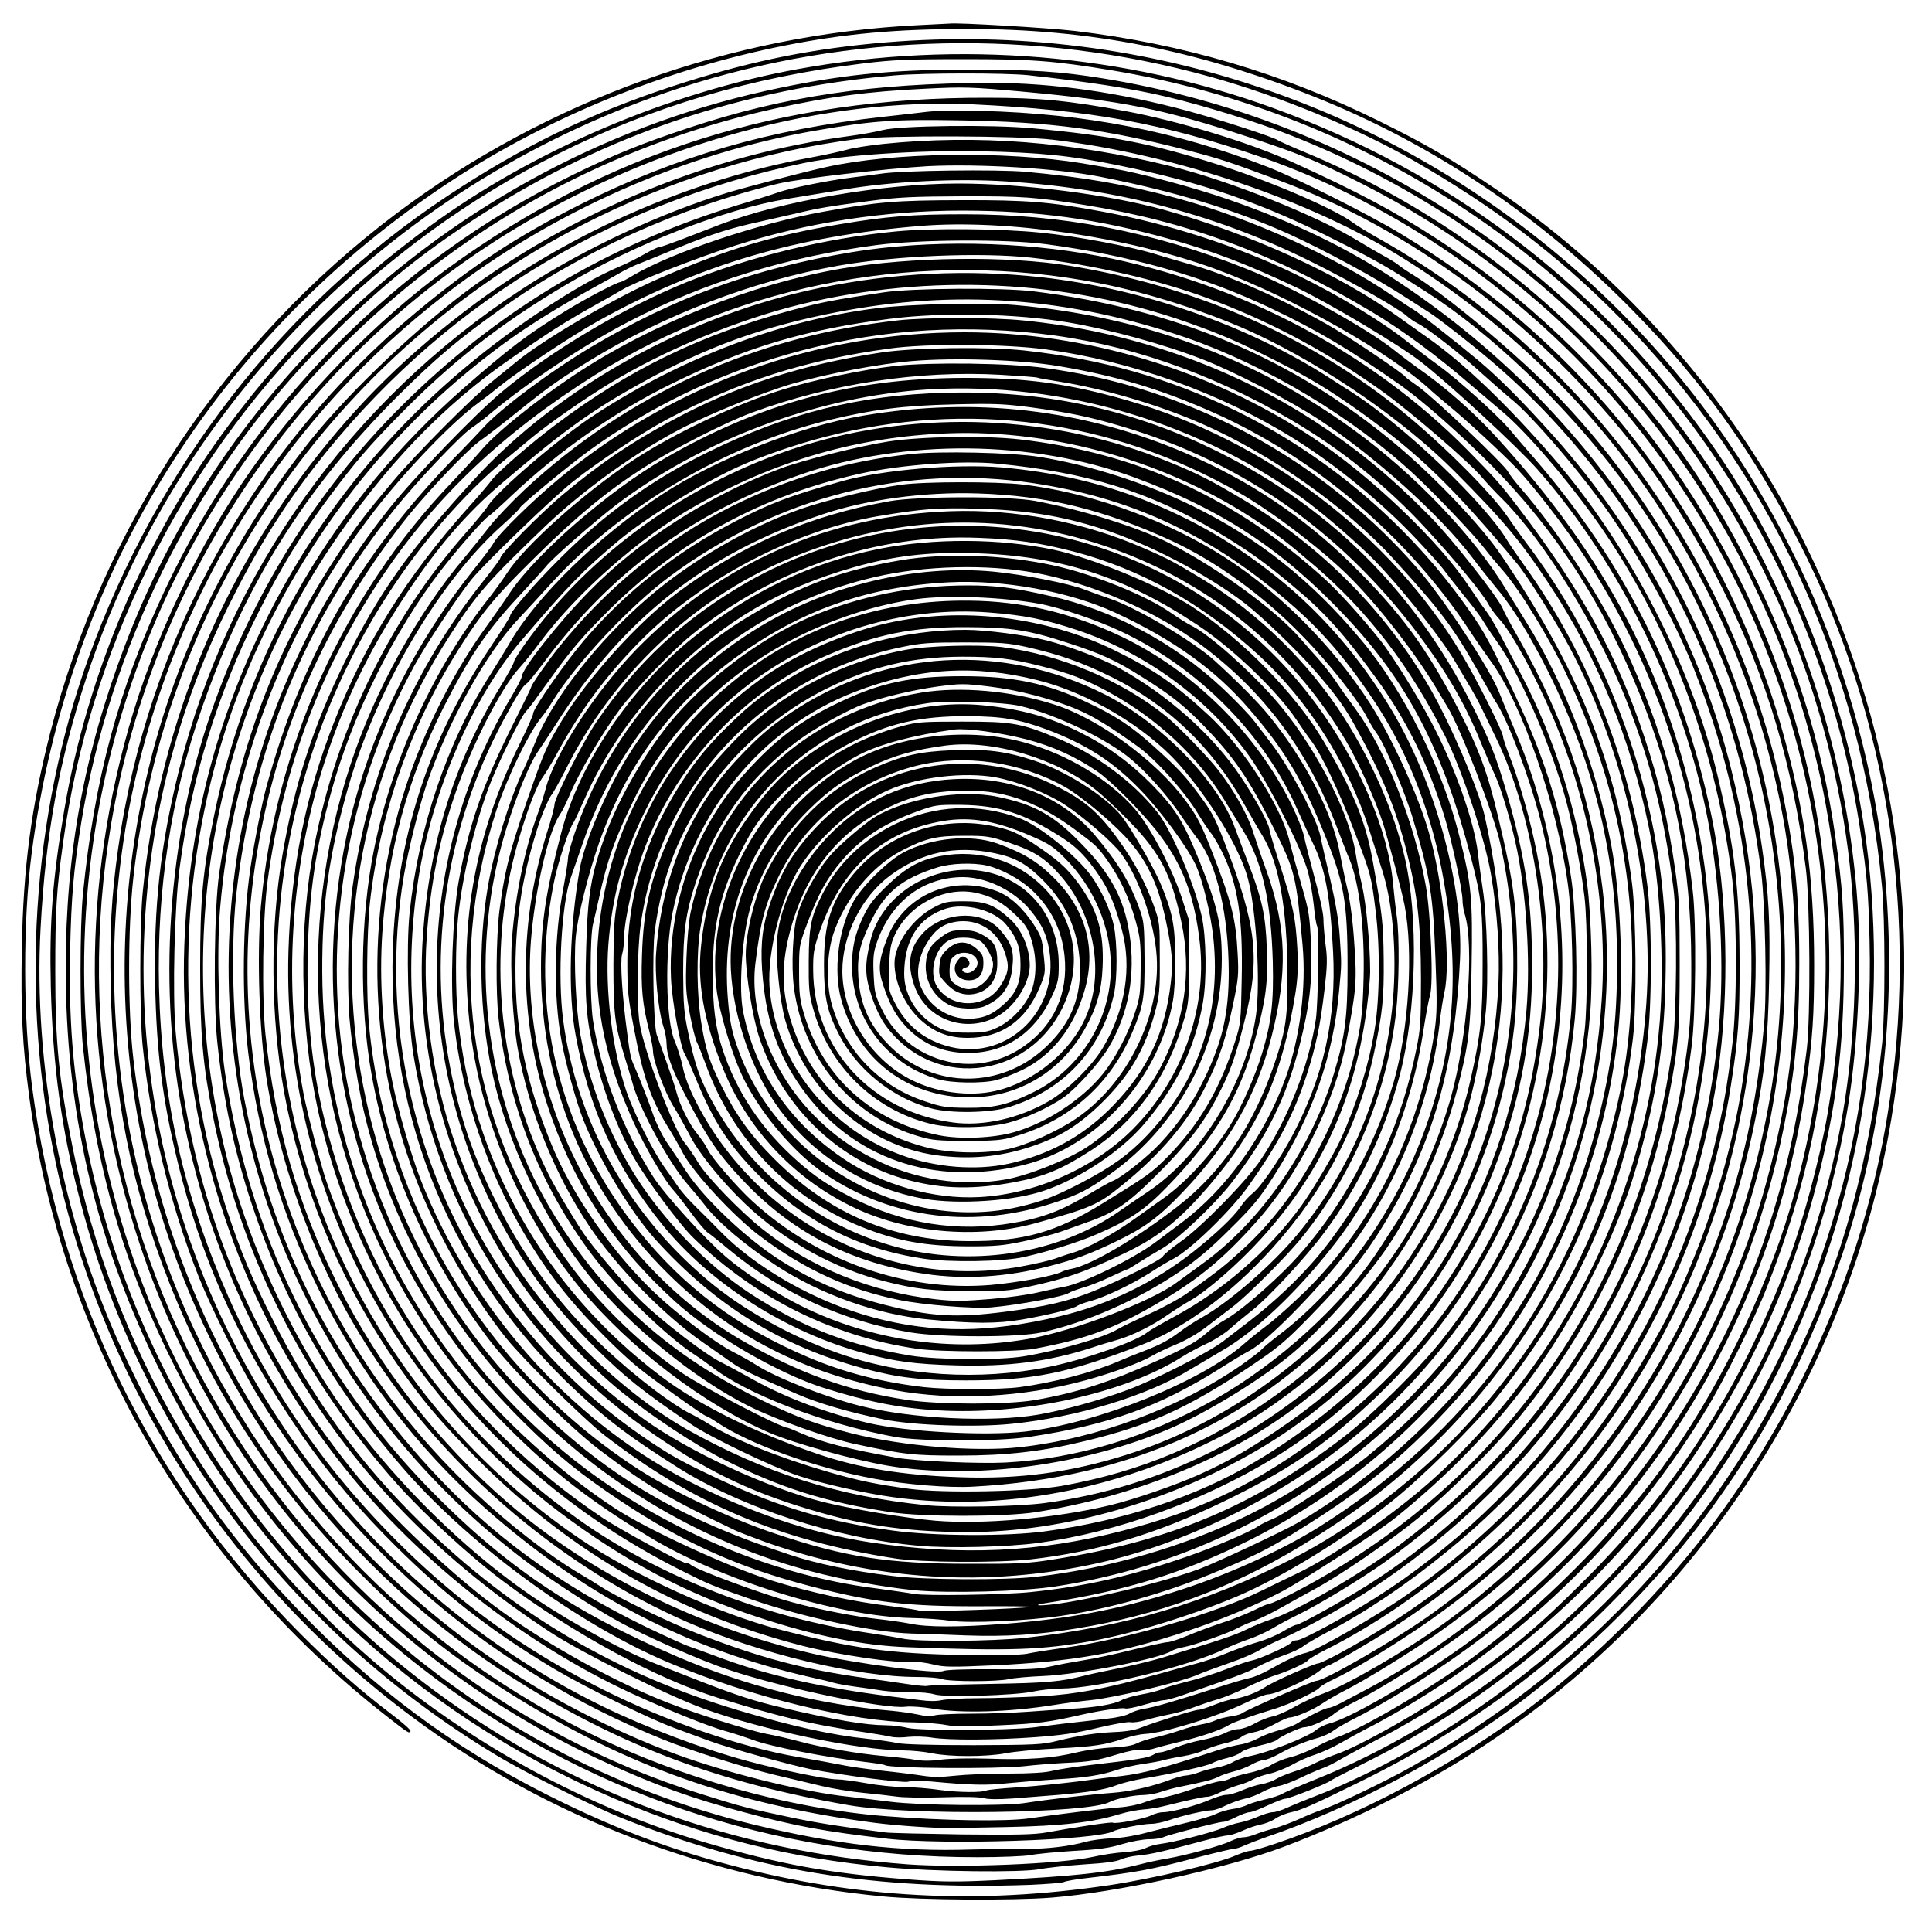 <?xml version="1.0" encoding="UTF-8" standalone="yes"?>
<svg version="1.0" xmlns="http://www.w3.org/2000/svg" width="100mm" height="100mm" viewBox="0 0 1000 1000" preserveAspectRatio="xMidYMid meet">
  <g transform="translate(0,1000) scale(0.1,-0.1)" fill="#000000" stroke="none">
    <path d="M4755 9870 c-974 -48 -1922 -389 -2699 -972 -886 -665 -1517 -1611
-1796 -2690 -98 -384 -140 -697 -147 -1118 -6 -324 3 -502 38 -765 168 -1262
834 -2416 1854 -3211 109 -85 112 -87 120 -75 3 6 -41 45 -97 87 -168 128
-304 248 -478 423 -766 771 -1242 1743 -1384 2826 -47 360 -48 856 -2 1210
188 1443 964 2686 2171 3478 512 335 1115 580 1725 701 313 62 579 86 945 86
631 1 1183 -107 1794 -349 614 -244 1175 -620 1656 -1112 361 -368 625 -737
864 -1209 457 -900 616 -1942 450 -2955 -123 -751 -433 -1481 -894 -2100 -258
-348 -617 -709 -960 -966 -397 -299 -883 -558 -1317 -703 -59 -20 -116 -36
-127 -36 -11 0 -45 -11 -75 -24 -92 -41 -439 -122 -656 -154 -684 -101 -1301
-68 -1955 103 -306 80 -566 177 -870 324 -498 241 -904 530 -1295 921 -439
438 -748 889 -1006 1462 -294 654 -442 1439 -404 2143 26 491 96 869 239 1303
477 1442 1619 2574 3071 3047 881 287 1844 308 2740 59 358 -99 765 -267 1055
-434 418 -240 748 -491 1059 -805 788 -794 1258 -1808 1367 -2950 17 -168 17
-666 1 -815 -70 -648 -220 -1177 -482 -1700 -438 -876 -1090 -1559 -1953
-2044 -138 -78 -397 -202 -472 -226 -22 -7 -73 -28 -114 -47 -41 -18 -100 -40
-131 -48 -31 -8 -73 -22 -93 -30 -20 -8 -48 -15 -62 -15 -14 0 -43 -9 -64 -19
-44 -23 -234 -75 -331 -91 -36 -6 -99 -19 -140 -30 -173 -44 -337 -61 -750
-82 -212 -10 -274 -9 -460 5 -399 31 -653 77 -1035 189 -615 180 -1226 514
-1725 942 -803 690 -1347 1621 -1555 2661 -71 355 -89 533 -89 910 0 311 6
415 40 660 69 499 214 971 446 1442 444 907 1202 1670 2113 2125 492 247 1005
399 1585 470 147 18 229 22 515 22 362 0 466 -8 776 -59 1327 -222 2490 -999
3205 -2140 340 -542 570 -1165 663 -1795 35 -232 42 -318 48 -570 13 -548 -59
-1046 -224 -1555 -75 -231 -137 -385 -247 -610 -366 -752 -918 -1383 -1621
-1851 -244 -163 -543 -321 -775 -410 -52 -20 -118 -47 -146 -60 -28 -13 -62
-24 -76 -24 -14 0 -50 -11 -79 -24 -30 -13 -72 -26 -94 -30 -22 -4 -60 -16
-85 -27 -51 -23 -251 -74 -323 -83 -26 -3 -61 -13 -78 -22 -17 -9 -66 -18
-108 -21 -42 -2 -115 -13 -163 -24 -165 -37 -693 -58 -958 -39 -901 66 -1734
370 -2443 893 -952 701 -1605 1740 -1821 2897 -60 324 -80 583 -73 940 6 284
18 418 58 665 145 891 577 1766 1190 2410 301 316 545 519 884 736 644 413
1353 651 2137 719 151 13 569 13 688 1 303 -33 540 -69 715 -111 196 -46 471
-131 645 -200 1138 -447 2044 -1322 2540 -2450 169 -384 290 -823 345 -1248
53 -409 47 -889 -15 -1292 -190 -1238 -897 -2367 -1926 -3076 -272 -187 -547
-337 -812 -443 -84 -34 -163 -68 -175 -76 -12 -7 -53 -21 -90 -29 -37 -9 -80
-22 -95 -30 -15 -7 -49 -17 -76 -20 -27 -4 -65 -16 -85 -26 -20 -10 -88 -30
-151 -45 -63 -15 -158 -38 -210 -52 -56 -15 -128 -27 -176 -28 -44 -2 -105
-10 -135 -18 -78 -23 -207 -38 -297 -36 -42 1 -174 -1 -292 -4 -373 -12 -697
25 -1121 127 -1479 355 -2713 1477 -3217 2926 -271 777 -328 1600 -168 2402
238 1189 935 2227 1951 2905 463 309 988 531 1540 652 284 62 472 87 775 102
201 10 234 9 500 -15 524 -48 724 -88 1178 -237 256 -84 334 -116 562 -230
613 -308 1138 -742 1562 -1294 431 -563 731 -1236 858 -1929 100 -546 103
-1049 10 -1598 -41 -238 -129 -567 -211 -786 -241 -640 -574 -1159 -1048
-1632 -241 -241 -364 -344 -641 -537 -202 -140 -520 -320 -641 -362 -30 -10
-78 -30 -108 -45 -29 -15 -80 -36 -114 -46 -34 -11 -76 -28 -93 -39 -17 -10
-51 -22 -75 -26 -24 -4 -68 -18 -98 -31 -29 -13 -66 -24 -82 -24 -16 0 -54
-11 -86 -25 -67 -30 -198 -65 -243 -65 -17 0 -45 -8 -63 -17 -33 -17 -185 -46
-198 -37 -8 4 -185 -22 -344 -51 -64 -11 -151 -13 -435 -10 -195 3 -373 7
-395 10 -238 31 -360 50 -501 80 -210 44 -252 55 -448 117 -1023 319 -1914
1024 -2478 1959 -557 922 -763 2008 -582 3069 217 1278 988 2412 2093 3078
735 443 1597 677 2365 642 609 -29 982 -97 1491 -272 703 -243 1373 -709 1876
-1308 966 -1150 1290 -2694 866 -4130 -139 -467 -386 -970 -666 -1350 -263
-358 -626 -721 -981 -981 -217 -159 -566 -365 -699 -411 -31 -11 -83 -35 -116
-54 -34 -18 -90 -41 -125 -49 -36 -9 -82 -28 -103 -42 -21 -13 -70 -31 -109
-39 -39 -8 -83 -21 -99 -29 -15 -8 -39 -15 -53 -15 -14 0 -77 -18 -140 -39
-63 -22 -137 -43 -163 -46 -26 -4 -68 -15 -93 -25 -25 -10 -82 -22 -125 -25
-78 -6 -332 -37 -470 -57 -117 -17 -438 -12 -735 11 -503 38 -1081 201 -1553
437 -992 496 -1756 1337 -2154 2369 -265 688 -353 1449 -252 2185 85 623 313
1243 651 1769 279 434 615 801 1023 1117 551 427 1235 730 1915 848 299 52
407 59 755 53 468 -8 750 -46 1175 -156 169 -44 208 -57 474 -156 677 -252
1311 -723 1807 -1340 170 -213 353 -504 489 -780 227 -461 359 -904 427 -1440
22 -177 25 -769 5 -935 -39 -319 -91 -571 -172 -839 -259 -855 -790 -1619
-1515 -2183 -242 -187 -657 -436 -782 -468 -23 -6 -55 -21 -70 -34 -44 -37
-253 -119 -346 -136 -27 -5 -64 -18 -83 -29 -19 -12 -58 -25 -87 -30 -29 -5
-70 -16 -92 -25 -22 -8 -51 -15 -65 -16 -13 0 -47 -9 -75 -19 -100 -38 -212
-64 -310 -71 -108 -8 -318 -32 -455 -53 -113 -16 -538 -12 -690 7 -63 8 -164
20 -225 27 -210 22 -570 109 -835 201 -261 91 -568 238 -805 383 -1153 710
-1900 1887 -2055 3236 -29 251 -29 674 0 934 160 1449 1037 2721 2330 3384
443 227 938 381 1420 442 156 19 833 17 1008 -4 632 -75 1338 -314 1822 -618
511 -320 937 -729 1273 -1219 356 -522 593 -1111 697 -1735 72 -439 72 -970
-1 -1392 -157 -911 -575 -1716 -1219 -2352 -289 -285 -639 -545 -959 -712 -42
-22 -96 -51 -121 -64 -25 -13 -53 -25 -63 -25 -17 0 -103 -42 -162 -80 -17
-11 -58 -26 -92 -35 -34 -9 -83 -27 -108 -41 -25 -14 -69 -30 -98 -34 -28 -5
-81 -18 -117 -30 -280 -92 -383 -119 -490 -132 -47 -5 -151 -18 -232 -29 -81
-10 -218 -24 -305 -30 -86 -5 -161 -13 -166 -16 -20 -12 -149 -11 -241 2 -55
8 -138 15 -186 15 -48 0 -136 9 -196 20 -60 11 -129 20 -153 20 -54 0 -293 49
-466 96 -223 60 -522 173 -740 279 -673 328 -1250 836 -1671 1470 -838 1260
-943 2869 -275 4221 143 289 278 508 454 734 636 816 1501 1352 2527 1566 196
41 585 67 910 61 313 -6 470 -22 720 -73 440 -90 747 -196 1137 -394 209 -105
251 -130 454 -260 336 -215 716 -579 999 -954 704 -936 988 -2167 764 -3311
-146 -745 -455 -1383 -953 -1970 -179 -212 -481 -488 -719 -659 -199 -143
-501 -318 -626 -363 -39 -14 -105 -45 -146 -68 -41 -24 -93 -46 -115 -50 -22
-4 -63 -20 -91 -36 -28 -16 -66 -29 -83 -29 -18 0 -50 -9 -72 -21 -23 -11 -74
-27 -116 -35 -41 -7 -103 -25 -137 -39 -34 -14 -70 -25 -80 -25 -9 0 -27 -6
-39 -14 -23 -14 -83 -24 -326 -52 -79 -9 -167 -23 -195 -30 -34 -9 -111 -14
-228 -14 -98 0 -221 -5 -275 -11 -71 -8 -117 -8 -168 0 -38 6 -133 18 -210 26
-77 8 -174 22 -215 31 -41 8 -138 26 -215 39 -295 50 -684 184 -1016 351 -494
247 -906 568 -1285 1004 -255 292 -492 665 -649 1021 -236 537 -348 1035 -362
1609 -12 506 62 987 222 1445 224 643 537 1140 1014 1615 198 197 314 295 532
450 413 296 924 526 1439 650 111 26 559 78 775 90 262 13 664 -11 885 -54
389 -76 707 -173 985 -299 187 -85 451 -228 610 -332 44 -28 98 -63 120 -77
22 -14 112 -82 200 -153 250 -199 452 -402 647 -650 474 -601 768 -1312 864
-2090 21 -175 30 -617 15 -787 -47 -536 -173 -1004 -393 -1468 -300 -630 -782
-1200 -1354 -1602 -188 -131 -530 -328 -571 -328 -18 0 -366 -152 -388 -170
-5 -4 -32 -11 -60 -15 -27 -4 -61 -13 -75 -20 -14 -7 -45 -16 -69 -20 -24 -4
-75 -18 -115 -32 -39 -13 -98 -30 -131 -37 -33 -7 -74 -21 -92 -30 -21 -11
-64 -18 -125 -21 -51 -2 -133 -13 -183 -25 -129 -31 -255 -40 -455 -33 -99 3
-207 1 -250 -5 -49 -7 -94 -7 -130 -1 -30 6 -101 14 -158 19 -136 12 -326 44
-443 76 -52 14 -130 32 -174 40 -88 17 -366 105 -509 161 -266 104 -603 289
-851 467 -250 179 -591 501 -781 736 -539 671 -840 1417 -915 2270 -17 197 -6
651 21 850 62 467 196 900 405 1315 121 242 223 407 372 607 135 180 199 255
357 416 270 276 523 475 864 677 358 212 821 392 1142 445 63 10 194 32 291
48 251 43 589 60 848 43 581 -37 1106 -177 1601 -427 205 -103 431 -233 470
-268 14 -13 41 -32 60 -41 53 -27 222 -159 338 -265 58 -52 122 -108 143 -125
105 -82 381 -404 521 -610 164 -239 339 -563 432 -803 276 -706 356 -1424 240
-2157 -41 -260 -127 -571 -228 -829 -83 -210 -127 -304 -227 -483 -386 -695
-932 -1235 -1628 -1612 -52 -28 -101 -51 -109 -51 -19 0 -238 -97 -273 -122
-42 -28 -110 -54 -159 -61 -25 -3 -73 -18 -107 -32 -35 -14 -70 -25 -80 -25
-21 0 -230 -65 -297 -92 -32 -13 -80 -21 -138 -23 -100 -5 -173 -16 -297 -46
-76 -19 -116 -21 -430 -22 -225 0 -364 4 -396 11 -27 6 -97 16 -155 22 -182
19 -389 64 -670 148 -633 189 -1157 498 -1631 959 -327 319 -570 651 -780
1068 -109 217 -160 338 -234 560 -262 783 -268 1653 -18 2455 227 727 681
1405 1263 1885 199 165 380 286 641 430 57 31 127 70 154 86 28 16 70 36 95
45 25 10 90 36 145 59 183 77 294 115 422 145 71 16 178 40 238 54 130 31 176
38 395 67 136 18 218 22 470 23 310 1 383 -4 635 -45 536 -87 984 -254 1482
-551 164 -98 335 -224 524 -387 42 -36 108 -92 147 -125 129 -105 359 -375
519 -605 367 -533 601 -1163 680 -1831 24 -204 24 -651 -1 -850 -25 -210 -51
-354 -96 -537 -232 -935 -796 -1754 -1590 -2309 -159 -111 -464 -287 -520
-299 -39 -8 -105 -39 -195 -90 -33 -18 -76 -37 -95 -40 -19 -3 -96 -26 -170
-50 -213 -69 -331 -103 -380 -110 -25 -4 -58 -15 -75 -25 -19 -11 -70 -22
-140 -29 -60 -7 -148 -17 -195 -22 -47 -6 -119 -15 -160 -20 -136 -16 -588
-18 -650 -3 -30 8 -81 14 -115 14 -107 1 -259 26 -540 92 -140 33 -226 61
-410 132 -93 37 -195 76 -225 88 -173 67 -433 206 -633 340 -315 211 -643 520
-904 853 -320 409 -580 947 -707 1465 -264 1080 -70 2203 539 3120 282 424
592 747 955 995 63 43 126 86 140 95 71 49 176 113 270 165 58 32 125 70 150
85 61 38 389 167 582 228 379 121 776 182 1180 182 390 -1 693 -42 1068 -146
229 -64 402 -130 660 -252 166 -79 534 -298 645 -385 148 -115 503 -443 603
-557 433 -492 756 -1157 882 -1815 65 -340 87 -764 56 -1085 -70 -729 -317
-1383 -744 -1969 -277 -380 -646 -727 -1032 -971 -158 -100 -380 -220 -407
-220 -12 0 -25 -5 -29 -11 -9 -16 -161 -85 -202 -93 -18 -3 -79 -24 -136 -46
-58 -23 -150 -52 -206 -65 -55 -14 -113 -31 -128 -39 -15 -7 -61 -19 -102 -26
-41 -7 -88 -21 -105 -30 -36 -21 -137 -38 -265 -45 -52 -3 -151 -10 -220 -15
-69 -5 -200 -10 -292 -10 -92 0 -178 -4 -191 -9 -17 -7 -44 -5 -83 4 -33 7
-95 16 -139 20 -371 31 -752 127 -1109 280 -541 231 -899 474 -1286 871 -573
589 -930 1318 -1056 2156 -31 212 -44 618 -25 843 62 751 342 1472 798 2060
164 212 409 466 537 558 24 18 75 57 113 88 94 77 375 263 508 337 527 293
1031 441 1675 493 440 35 1067 -57 1520 -223 394 -144 913 -437 1120 -632 14
-13 57 -49 95 -81 78 -63 273 -243 346 -320 87 -92 240 -289 334 -430 706
-1066 844 -2361 379 -3547 -283 -722 -839 -1396 -1489 -1805 -134 -84 -348
-203 -365 -203 -7 0 -38 -15 -69 -34 -31 -19 -88 -43 -126 -54 -39 -11 -109
-36 -156 -55 -47 -20 -122 -46 -165 -57 -43 -12 -133 -36 -199 -55 -278 -77
-421 -104 -610 -115 -99 -5 -245 -10 -325 -10 -80 0 -163 -5 -186 -10 -24 -6
-67 -6 -110 0 -38 5 -109 14 -159 20 -341 43 -622 106 -865 195 -69 26 -145
53 -170 62 -25 8 -128 55 -230 104 -449 218 -803 478 -1117 821 -505 551 -817
1171 -958 1907 -57 295 -75 759 -42 1061 84 752 354 1411 818 1993 113 141
342 383 400 422 24 16 69 50 99 76 192 160 481 353 712 473 393 205 821 337
1288 398 228 29 668 31 875 4 436 -58 814 -166 1162 -331 248 -118 406 -212
674 -400 114 -81 308 -252 470 -415 333 -337 578 -716 767 -1185 183 -455 265
-886 266 -1390 1 -263 -7 -370 -45 -600 -158 -968 -676 -1821 -1464 -2411
-207 -155 -537 -345 -675 -389 -30 -10 -84 -32 -120 -50 -59 -29 -133 -54
-440 -147 -52 -15 -151 -39 -220 -53 -69 -14 -150 -31 -180 -39 -118 -30 -189
-37 -486 -42 -170 -3 -315 -7 -323 -10 -8 -3 -57 2 -110 10 -53 8 -150 22
-216 31 -321 45 -547 106 -870 232 -147 58 -401 181 -489 237 -28 18 -80 50
-116 71 -154 91 -360 250 -538 417 -491 459 -838 1023 -1031 1673 -185 628
-199 1288 -41 1932 130 528 372 1013 723 1453 110 136 317 353 378 393 26 18
112 84 191 148 154 124 206 161 368 261 389 239 849 415 1290 493 295 52 738
70 1000 41 324 -36 685 -121 955 -226 305 -117 591 -272 863 -468 144 -103
454 -371 513 -443 20 -24 69 -77 109 -116 216 -217 490 -662 638 -1038 127
-324 196 -599 244 -975 20 -159 17 -659 -6 -825 -92 -684 -345 -1299 -751
-1820 -324 -416 -733 -754 -1213 -1001 -58 -30 -111 -54 -119 -54 -7 0 -44
-15 -81 -34 -37 -18 -111 -48 -165 -65 -54 -18 -135 -48 -180 -67 -45 -19 -92
-34 -105 -34 -12 0 -94 -18 -180 -39 -86 -22 -202 -47 -257 -55 -55 -9 -131
-23 -170 -32 -55 -13 -119 -16 -302 -14 -137 1 -239 -3 -250 -9 -33 -17 -458
39 -678 90 -588 136 -1149 413 -1574 779 -361 310 -671 707 -882 1130 -208
416 -325 819 -375 1296 -20 192 -14 611 11 794 79 584 279 1112 599 1585 276
409 625 738 1094 1033 769 481 1710 653 2612 476 261 -51 582 -155 812 -263
363 -170 764 -447 1027 -711 251 -252 340 -358 487 -580 248 -373 425 -805
519 -1265 58 -282 80 -693 56 -1001 -29 -361 -115 -717 -258 -1068 -200 -494
-536 -967 -938 -1322 -199 -175 -501 -383 -685 -470 -52 -25 -131 -63 -175
-85 -240 -119 -699 -252 -1026 -298 -81 -11 -168 -25 -195 -31 -30 -6 -158 -8
-324 -6 -381 6 -575 33 -960 133 -308 80 -750 280 -1021 463 -1170 790 -1769
2204 -1518 3585 95 520 300 1009 603 1435 151 213 347 428 520 570 44 36 107
88 140 116 86 71 272 201 401 279 285 174 668 332 995 411 663 160 1372 126
1997 -95 177 -63 261 -99 458 -199 179 -91 279 -152 440 -267 299 -214 474
-384 805 -779 55 -66 201 -298 275 -438 290 -549 439 -1242 396 -1848 -59
-823 -374 -1567 -920 -2166 -247 -273 -597 -542 -910 -701 -451 -230 -865
-353 -1381 -410 -175 -19 -566 -22 -640 -4 -25 5 -94 17 -155 26 -552 80
-1109 296 -1524 593 -620 443 -1053 1026 -1303 1752 -29 86 -98 350 -117 450
-105 557 -69 1152 103 1697 100 314 235 596 422 878 168 254 317 427 502 584
323 275 468 379 727 522 333 184 624 289 1005 363 616 120 1203 77 1810 -132
416 -144 864 -413 1181 -709 118 -110 311 -314 364 -383 22 -29 61 -75 86
-104 90 -99 250 -360 341 -555 242 -518 350 -1030 335 -1581 -9 -296 -36 -491
-107 -765 -228 -873 -747 -1579 -1515 -2060 -200 -125 -490 -255 -755 -337
-287 -90 -546 -138 -871 -163 -241 -18 -399 -18 -489 1 -36 7 -111 18 -168 24
-117 13 -304 49 -442 87 -153 41 -501 170 -525 194 -5 5 -16 9 -25 9 -21 0
-339 172 -430 233 -734 492 -1229 1200 -1440 2060 -66 266 -95 557 -87 866 7
309 41 541 122 834 107 393 326 833 569 1147 87 112 216 259 243 277 15 10 70
59 122 109 244 230 532 432 822 575 385 190 698 284 1136 339 274 35 653 27
923 -19 217 -37 498 -114 697 -192 162 -63 451 -213 602 -312 286 -188 624
-492 791 -712 37 -49 96 -123 129 -163 80 -94 171 -243 264 -428 242 -485 357
-968 357 -1505 0 -317 -28 -540 -105 -844 -219 -863 -773 -1599 -1548 -2057
-74 -43 -423 -207 -512 -240 -221 -81 -705 -191 -827 -187 -18 1 8 8 57 15
395 61 687 152 1020 316 518 256 954 637 1287 1123 462 674 660 1527 542 2335
-63 434 -197 818 -428 1224 -37 65 -72 130 -77 144 -22 57 -266 367 -380 482
-203 205 -366 340 -591 487 -438 287 -964 470 -1508 524 -163 17 -505 17 -650
1 -741 -82 -1404 -383 -1934 -876 -70 -66 -152 -152 -182 -191 -29 -38 -87
-110 -128 -159 -242 -285 -468 -694 -591 -1071 -284 -862 -208 -1807 207
-2605 164 -314 369 -593 621 -842 220 -218 416 -370 716 -552 366 -223 983
-414 1361 -421 63 -1 153 -7 199 -14 97 -14 394 -1 571 25 243 35 533 116 775
216 260 107 319 138 580 306 333 215 642 507 888 840 353 477 580 1064 642
1654 30 295 15 710 -36 978 -78 409 -241 835 -441 1153 -28 45 -75 121 -104
168 -167 277 -478 601 -794 829 -513 371 -1091 583 -1744 641 -162 14 -544 6
-716 -16 -494 -62 -1003 -253 -1456 -548 -183 -118 -507 -395 -559 -476 -12
-20 -62 -81 -111 -136 -410 -462 -692 -1060 -799 -1689 -74 -439 -56 -956 49
-1381 250 -1006 913 -1827 1861 -2303 150 -75 156 -78 372 -153 263 -91 626
-168 818 -174 55 -1 184 -6 286 -10 204 -7 371 3 570 36 419 68 789 203 1154
422 330 198 568 389 808 646 512 548 827 1230 919 1986 20 169 17 636 -5 805
-82 621 -271 1096 -674 1692 -104 155 -345 408 -548 578 -534 446 -1135 700
-1875 792 -164 20 -626 17 -775 -5 -270 -41 -317 -50 -475 -92 -472 -127 -843
-306 -1225 -594 -133 -100 -295 -241 -330 -286 -15 -21 -70 -85 -123 -144
-317 -354 -530 -695 -693 -1109 -148 -377 -223 -756 -236 -1187 -19 -659 151
-1312 491 -1884 225 -379 562 -755 911 -1017 335 -253 657 -423 1030 -545 294
-97 545 -147 775 -155 528 -20 693 -14 950 32 208 37 524 134 755 232 235 101
548 292 795 488 155 122 429 393 546 539 444 556 688 1131 780 1840 25 186 25
620 1 810 -79 620 -296 1184 -639 1661 -35 49 -75 107 -88 129 -115 192 -534
592 -800 763 -47 30 -101 64 -120 77 -422 271 -969 462 -1490 520 -381 42
-762 24 -1145 -55 -678 -139 -1352 -512 -1791 -992 -343 -374 -492 -585 -669
-943 -164 -334 -260 -631 -323 -1000 -65 -379 -62 -834 8 -1225 85 -471 274
-942 539 -1342 153 -229 257 -355 470 -568 479 -478 1029 -793 1676 -959 181
-46 482 -91 565 -83 25 2 74 -4 109 -13 56 -14 90 -15 309 -5 413 19 655 62
1002 176 175 58 339 126 487 202 114 59 502 310 598 388 443 358 766 751 1005
1226 138 271 214 473 286 758 75 297 105 558 106 905 0 308 -32 565 -108 870
-114 456 -333 915 -614 1285 -31 41 -75 103 -98 137 -87 128 -368 406 -582
574 -471 371 -1050 620 -1681 723 -319 53 -829 47 -1182 -14 -468 -80 -990
-288 -1386 -552 -202 -135 -402 -297 -477 -385 -27 -32 -96 -107 -154 -168
-564 -588 -919 -1379 -990 -2200 -21 -256 -8 -650 30 -891 49 -309 147 -634
281 -934 86 -193 164 -334 286 -519 388 -586 973 -1079 1613 -1358 374 -163
876 -283 1186 -283 57 0 115 -5 131 -11 37 -14 285 -14 345 0 26 6 107 13 180
16 184 8 597 89 661 129 12 8 42 17 66 21 48 8 234 74 279 99 15 9 52 25 82
36 30 11 93 41 140 68 47 27 126 70 175 97 137 74 395 252 540 371 148 122
374 346 486 479 414 495 688 1073 808 1705 49 256 55 341 55 680 0 283 -3 345
-22 480 -39 270 -83 462 -161 696 -139 418 -323 755 -646 1179 -99 130 -121
155 -270 306 -499 507 -1180 865 -1907 1004 -407 77 -884 85 -1278 20 -506
-84 -918 -234 -1350 -491 -213 -127 -472 -321 -558 -417 -20 -22 -94 -100
-164 -171 -481 -497 -778 -1020 -961 -1696 -21 -76 -64 -295 -81 -415 -41
-276 -45 -672 -11 -955 52 -429 170 -828 360 -1215 216 -440 509 -826 869
-1144 511 -450 1041 -726 1676 -871 52 -11 109 -25 125 -30 17 -5 66 -14 110
-20 44 -6 109 -15 145 -21 36 -5 102 -9 146 -8 45 1 99 -4 120 -11 51 -17 421
-6 514 15 36 8 99 14 140 15 194 1 670 116 853 207 27 13 81 35 119 48 39 13
96 39 127 58 31 19 90 50 131 70 102 49 321 182 444 269 326 233 632 527 845
812 419 562 655 1150 747 1861 21 161 25 635 6 800 -51 453 -162 855 -347
1251 -124 266 -355 621 -544 837 -28 32 -58 71 -66 86 -19 38 -393 392 -465
441 -32 22 -61 44 -65 49 -9 16 -262 187 -365 248 -238 141 -556 283 -757 337
-48 14 -126 36 -173 51 -135 41 -410 93 -595 111 -205 21 -566 24 -750 6 -362
-35 -747 -129 -1075 -260 -326 -131 -706 -356 -961 -569 -138 -115 -453 -441
-581 -601 -856 -1072 -1070 -2507 -566 -3792 260 -663 714 -1251 1298 -1682
119 -87 325 -221 443 -286 138 -77 440 -210 582 -256 292 -97 809 -204 913
-190 28 3 85 -1 140 -10 147 -25 397 -18 627 19 55 9 141 20 190 25 123 12
473 95 555 132 25 11 96 37 159 59 62 21 134 52 160 68 25 16 73 40 106 54 33
14 114 54 180 89 705 377 1286 971 1640 1678 384 767 504 1638 339 2470 -150
755 -467 1361 -1041 1990 -118 129 -269 262 -407 357 -28 20 -80 59 -116 88
-144 116 -529 329 -770 424 -484 193 -952 283 -1465 282 -259 0 -397 -11 -635
-51 -350 -59 -583 -128 -924 -275 -232 -99 -623 -327 -757 -441 -26 -21 -75
-61 -110 -89 -110 -87 -407 -385 -528 -530 -148 -176 -190 -232 -283 -375
-332 -506 -523 -1023 -614 -1655 -25 -175 -30 -660 -10 -862 32 -308 88 -570
180 -848 175 -526 423 -955 796 -1380 346 -393 900 -796 1360 -990 421 -178
956 -308 1270 -310 58 -1 134 -7 169 -14 49 -9 113 -9 278 -1 200 9 251 16
423 55 98 22 209 38 224 32 7 -3 51 5 97 19 46 13 93 24 105 24 12 0 52 11 90
24 275 95 345 121 392 148 29 16 90 43 134 59 45 15 90 37 102 47 12 10 69 44
128 75 197 103 404 242 618 417 756 614 1256 1496 1400 2465 64 426 52 939
-31 1340 -146 706 -444 1307 -920 1856 -46 53 -103 119 -126 147 -62 73 -267
258 -369 332 -49 35 -120 90 -159 121 -131 105 -361 244 -580 350 -302 146
-657 261 -1000 324 -270 50 -388 60 -730 59 -339 -1 -428 -8 -715 -60 -333
-60 -776 -209 -979 -327 -34 -21 -66 -37 -70 -37 -17 0 -179 -85 -281 -148
-198 -121 -294 -194 -530 -401 -671 -588 -1113 -1344 -1291 -2208 -60 -293
-73 -435 -73 -793 0 -343 13 -495 65 -760 139 -711 467 -1367 957 -1914 141
-157 376 -373 546 -500 363 -272 797 -507 1116 -605 323 -99 465 -133 715
-171 83 -12 164 -26 180 -30 17 -4 56 -4 88 0 32 3 86 2 120 -4 88 -14 321
-13 531 2 138 10 213 21 325 48 80 19 158 33 172 30 14 -3 48 2 75 10 27 8 81
21 121 29 39 7 100 25 135 39 35 13 90 32 123 41 33 10 98 36 145 60 47 23
110 50 140 60 77 24 169 66 182 83 7 8 48 32 92 54 469 235 974 660 1317 1108
406 530 675 1155 777 1805 39 246 47 354 46 645 -1 385 -25 592 -115 970 -136
568 -456 1187 -849 1640 -239 276 -459 486 -646 619 -54 38 -126 89 -159 113
-303 219 -763 428 -1210 552 -289 80 -729 136 -1065 136 -387 0 -917 -91
-1230 -211 -58 -22 -151 -58 -207 -80 -56 -21 -107 -39 -114 -39 -7 0 -42 -17
-78 -38 -36 -20 -91 -48 -121 -60 -117 -50 -241 -120 -415 -235 -632 -421
-1116 -970 -1436 -1632 -253 -524 -384 -1056 -405 -1650 -27 -753 179 -1544
576 -2204 325 -541 754 -980 1321 -1351 163 -106 595 -322 789 -393 300 -110
804 -216 1030 -217 47 0 117 -7 155 -15 91 -19 279 -19 380 0 44 9 163 20 265
25 197 10 247 18 350 52 36 12 83 22 105 23 96 4 367 87 511 156 55 27 113 49
127 49 38 0 196 71 255 113 27 21 53 37 58 37 11 0 224 124 335 196 388 250
736 569 1024 939 458 588 748 1312 829 2070 52 482 18 945 -105 1440 -156 624
-473 1220 -915 1715 -152 171 -288 307 -388 391 -132 110 -307 247 -340 267
-16 9 -63 40 -105 69 -306 209 -739 405 -1126 509 -260 70 -474 107 -778 135
-145 13 -640 7 -747 -10 -36 -5 -108 -15 -160 -21 -119 -15 -311 -54 -370 -75
-25 -9 -119 -39 -210 -66 -680 -208 -1251 -550 -1750 -1049 -435 -434 -764
-964 -974 -1568 -231 -664 -282 -1446 -141 -2142 135 -667 414 -1262 840
-1792 379 -472 925 -899 1470 -1151 191 -88 400 -172 490 -197 44 -12 107 -33
140 -45 86 -34 391 -93 584 -115 51 -6 98 -13 103 -17 28 -16 577 -20 718 -5
58 7 152 14 210 17 135 6 166 12 275 45 53 16 103 26 122 23 17 -3 48 0 67 7
20 6 80 22 134 35 105 24 217 63 254 87 21 13 104 43 238 84 78 24 212 88 229
108 8 10 43 30 78 46 82 38 254 141 423 254 911 613 1535 1550 1754 2636 50
244 67 416 73 726 6 304 -1 442 -37 689 -172 1183 -845 2233 -1869 2918 -269
180 -541 312 -891 434 -178 62 -465 139 -600 161 -36 6 -108 18 -160 27 -399
65 -981 57 -1325 -20 -95 -20 -411 -103 -505 -131 -350 -106 -749 -292 -1066
-499 -891 -581 -1524 -1469 -1779 -2497 -95 -384 -130 -698 -122 -1103 7 -354
38 -597 117 -921 115 -476 305 -908 586 -1329 150 -226 296 -406 484 -599 281
-287 531 -485 873 -691 164 -97 491 -259 627 -309 58 -21 141 -52 185 -68 94
-35 420 -125 520 -145 177 -34 484 -73 506 -65 14 5 65 5 119 1 202 -19 289
-21 395 -9 61 6 173 15 250 20 157 9 238 22 319 50 30 10 90 24 133 30 43 6
92 15 108 20 17 5 61 14 99 20 37 6 86 20 107 30 21 11 69 27 106 36 38 8 77
24 88 33 11 10 40 21 65 25 25 4 73 23 107 42 33 18 68 34 77 34 29 0 126 41
174 75 27 18 78 47 113 65 103 52 334 194 474 292 792 555 1363 1352 1634
2278 321 1095 184 2289 -377 3280 -214 379 -481 719 -785 1001 -201 186 -450
387 -583 470 -38 23 -78 50 -89 60 -11 9 -45 30 -75 46 -30 17 -86 49 -125 73
-210 130 -671 315 -972 389 -514 128 -1005 166 -1493 116 -74 -8 -158 -21
-187 -30 -28 -8 -114 -27 -190 -41 -611 -112 -1233 -383 -1731 -753 -345 -256
-609 -515 -859 -841 -487 -636 -784 -1392 -864 -2205 -17 -167 -17 -634 -1
-795 41 -407 139 -813 289 -1195 60 -152 221 -478 307 -618 491 -805 1226
-1429 2097 -1780 143 -58 419 -145 576 -183 81 -19 193 -46 248 -59 55 -13
152 -29 215 -35 63 -6 140 -15 170 -19 30 -5 136 -7 235 -4 108 4 194 2 216
-4 23 -7 76 -7 150 -2 63 5 166 13 229 18 159 13 257 29 310 51 25 10 86 25
135 34 154 25 339 67 360 80 11 7 45 19 75 26 30 7 64 21 75 31 11 10 54 25
95 34 41 9 81 22 90 30 21 19 121 65 143 65 28 0 119 41 147 65 14 13 53 36
86 53 185 90 505 299 709 461 799 639 1337 1524 1539 2531 59 294 79 510 79
840 1 365 -25 606 -98 940 -260 1177 -1024 2217 -2060 2805 -66 37 -136 80
-154 94 -98 72 -430 215 -696 299 -339 108 -551 150 -960 188 -213 20 -686 14
-775 -9 -30 -8 -111 -23 -180 -32 -681 -91 -1361 -362 -1930 -769 -273 -195
-646 -547 -851 -803 -406 -509 -696 -1097 -843 -1713 -148 -619 -160 -1263
-36 -1885 128 -635 398 -1237 790 -1760 313 -417 718 -790 1161 -1067 536
-336 1043 -526 1714 -642 319 -55 1242 -43 1349 17 30 16 123 36 177 36 26 1
66 8 90 17 24 8 64 19 89 24 128 26 178 38 206 53 17 9 53 21 80 28 27 6 68
22 91 35 23 13 52 24 64 24 12 0 47 14 76 30 63 36 139 67 206 85 27 8 63 24
80 38 18 13 68 42 112 64 100 50 278 155 415 246 1046 690 1746 1800 1920
3042 32 231 40 348 40 610 0 462 -50 816 -174 1247 -163 563 -458 1117 -837
1573 -315 379 -690 700 -1130 966 -164 99 -546 291 -690 346 -477 185 -938
275 -1479 289 -117 3 -239 1 -285 -5 -44 -5 -143 -17 -220 -25 -590 -65 -1071
-204 -1569 -453 -327 -164 -565 -320 -854 -561 -835 -695 -1390 -1694 -1541
-2777 -35 -251 -44 -422 -38 -715 12 -557 104 -1021 302 -1526 223 -568 552
-1071 985 -1504 269 -270 484 -441 797 -636 589 -366 1148 -564 1863 -658 122
-16 332 -30 415 -28 28 0 149 3 270 5 295 6 448 24 590 67 39 12 93 22 121 24
27 1 79 10 115 19 125 31 198 47 219 47 11 0 42 11 68 24 26 13 68 29 92 36
25 6 59 20 76 30 17 10 55 23 85 29 29 7 81 27 114 45 33 19 89 44 125 55 35
12 94 39 130 60 36 21 97 54 135 74 39 19 120 64 180 99 652 383 1186 908
1580 1558 91 150 248 466 313 633 208 528 305 1000 319 1547 26 1013 -266
1947 -866 2775 -299 413 -721 811 -1161 1097 -222 144 -413 246 -755 401 -219
100 -589 212 -860 262 -298 55 -442 69 -720 69 -1061 3 -1962 -282 -2787 -883
-370 -269 -741 -650 -1019 -1045 -274 -391 -504 -876 -634 -1337 -251 -891
-231 -1801 60 -2674 396 -1190 1272 -2161 2420 -2682 257 -117 442 -183 705
-253 276 -74 414 -99 740 -137 293 -34 1085 -8 1172 38 25 14 154 39 198 39
22 0 63 9 92 19 61 22 186 51 221 51 13 0 45 11 72 25 27 13 71 29 98 35 27 5
67 21 90 34 23 13 60 27 82 31 22 3 72 22 110 40 39 19 90 41 114 50 24 8 69
30 100 49 31 18 115 63 186 100 472 239 975 641 1339 1070 443 521 769 1148
937 1801 104 408 142 708 143 1130 1 295 -7 414 -45 680 -70 485 -210 928
-440 1386 -217 434 -465 782 -814 1138 -427 436 -935 782 -1486 1011 -68 28
-133 57 -144 64 -27 18 -299 106 -460 150 -361 98 -705 147 -1025 147 -611 -1
-1071 -69 -1560 -231 -250 -83 -384 -137 -605 -245 -923 -451 -1674 -1216
-2112 -2150 -239 -509 -365 -977 -424 -1575 -16 -161 -16 -620 -1 -775 65
-632 213 -1148 482 -1680 310 -613 738 -1134 1270 -1547 833 -646 1818 -982
2880 -981 120 0 241 5 275 11 33 7 134 16 225 22 128 7 184 15 249 35 47 14
109 25 138 25 30 0 63 5 73 10 23 12 286 80 311 80 10 0 40 11 67 25 28 14 59
25 70 25 11 0 53 16 93 35 41 19 82 35 92 35 20 0 214 77 236 94 7 6 86 46
175 91 1330 660 2261 1926 2501 3398 55 336 73 784 45 1114 -120 1421 -869
2693 -2050 3480 -558 372 -1191 621 -1855 728 -215 35 -369 45 -694 45 -412 0
-672 -28 -1046 -110 -853 -189 -1646 -627 -2265 -1249 -477 -480 -822 -1011
-1055 -1626 -210 -555 -304 -1068 -305 -1660 0 -739 147 -1386 466 -2045 492
-1017 1328 -1813 2373 -2259 457 -196 909 -310 1411 -356 248 -23 693 -28 790
-10 41 8 146 19 233 25 104 6 167 15 187 25 16 8 58 18 92 21 60 5 136 22 348
79 52 14 105 25 116 25 12 0 46 11 75 24 30 14 72 28 94 32 22 4 56 17 75 30
19 13 55 28 80 33 57 13 102 32 336 147 590 287 1055 634 1478 1100 592 652
993 1479 1140 2354 78 456 87 964 26 1420 -103 767 -401 1514 -854 2135 -561
770 -1313 1336 -2211 1664 -771 282 -1631 354 -2457 205 -674 -121 -1380 -422
-1918 -818 -416 -306 -726 -612 -1032 -1021 -432 -577 -736 -1287 -856 -2001
-60 -355 -77 -576 -69 -912 10 -410 54 -735 153 -1112 312 -1194 1079 -2216
2148 -2862 151 -92 502 -267 656 -329 685 -272 1309 -374 2113 -345 87 4 166
10 175 15 10 5 62 14 117 20 260 30 329 43 565 105 96 25 184 46 194 46 11 0
38 8 60 19 23 10 68 27 101 39 446 150 964 427 1345 718 338 259 671 590 911
909 323 429 535 824 715 1335 235 664 314 1404 228 2140 -55 479 -215 1032
-425 1469 -280 584 -641 1071 -1105 1492 -1009 915 -2335 1354 -3694 1224
-366 -35 -677 -102 -1047 -224 -424 -140 -771 -310 -1158 -566 -854 -567
-1499 -1397 -1857 -2390 -294 -817 -354 -1760 -167 -2625 249 -1149 901 -2159
1849 -2862 699 -519 1541 -839 2430 -924 196 -19 671 -22 875 -6 344 28 899
150 1200 263 374 142 728 321 1040 526 1113 733 1884 1921 2104 3238 171 1024
14 2061 -454 2996 -366 729 -925 1369 -1594 1821 -230 156 -364 234 -606 353
-500 247 -1013 398 -1572 465 -137 16 -611 44 -648 38 -5 0 -77 -4 -160 -8z
m619 -1596 c445 -49 884 -199 1308 -447 260 -152 499 -345 700 -564 158 -171
295 -338 323 -392 9 -18 34 -52 55 -75 66 -72 180 -280 275 -501 194 -454 286
-980 256 -1460 -30 -478 -138 -879 -353 -1309 -208 -415 -488 -761 -858 -1062
-122 -98 -419 -295 -490 -325 -30 -12 -66 -30 -80 -40 -43 -29 -220 -105 -355
-152 -301 -105 -539 -159 -825 -188 -142 -14 -539 -20 -600 -9 -25 5 -117 18
-205 30 -514 66 -1055 290 -1488 613 -635 475 -1071 1170 -1231 1957 -150 740
-29 1532 339 2205 58 106 221 353 295 445 63 79 412 416 524 506 123 98 357
253 486 322 376 199 721 309 1155 368 193 27 595 24 805 -4 448 -61 910 -227
1288 -463 215 -134 456 -331 631 -517 69 -73 131 -143 140 -156 9 -13 56 -73
104 -133 49 -59 95 -121 103 -136 9 -16 40 -63 70 -105 113 -157 266 -502 349
-787 39 -131 86 -370 106 -535 17 -138 17 -554 1 -695 -61 -515 -234 -994
-507 -1410 -306 -466 -746 -856 -1236 -1098 -328 -161 -718 -275 -1094 -318
-163 -19 -580 -17 -746 4 -206 25 -391 63 -529 109 -564 184 -931 398 -1309
763 -461 445 -777 1028 -900 1659 -159 812 1 1647 447 2336 140 217 200 285
498 570 196 186 467 381 699 501 147 77 426 189 577 233 175 51 449 103 617
117 223 19 567 7 761 -26 300 -51 531 -120 809 -244 516 -231 994 -637 1311
-1115 38 -58 91 -134 116 -168 162 -220 343 -742 399 -1153 23 -163 31 -521
16 -682 -59 -623 -289 -1202 -671 -1683 -111 -140 -358 -384 -500 -494 -466
-360 -897 -542 -1511 -638 -125 -20 -182 -23 -434 -22 -419 0 -639 34 -1000
155 -246 82 -547 225 -735 350 -771 509 -1278 1351 -1369 2273 -16 157 -13
488 4 646 56 494 229 967 508 1385 98 146 159 216 352 406 209 207 373 341
553 456 154 98 431 239 566 288 408 150 865 219 1286 195 100 -6 186 -12 190
-15 3 -2 53 -11 111 -20 232 -37 513 -119 741 -219 351 -153 749 -433 989
-697 244 -266 315 -361 442 -588 38 -69 78 -137 87 -151 60 -86 174 -385 231
-606 146 -572 122 -1173 -69 -1734 -199 -584 -555 -1077 -1047 -1446 -348
-262 -637 -402 -1048 -508 -429 -111 -831 -129 -1297 -60 -308 46 -641 159
-960 325 -610 319 -1114 891 -1375 1559 -45 116 -116 359 -143 495 -51 249
-70 530 -53 778 30 427 129 791 315 1162 133 263 227 403 391 578 71 77 135
147 142 156 22 33 263 243 365 320 435 328 1007 545 1553 591 691 57 1419
-145 1990 -554 87 -62 245 -196 349 -296 134 -129 375 -428 451 -560 15 -25
44 -74 65 -110 22 -36 54 -94 71 -130 17 -36 51 -105 75 -155 187 -387 279
-965 229 -1440 -55 -519 -207 -948 -487 -1372 -237 -360 -591 -692 -993 -930
-300 -179 -678 -304 -1085 -359 -198 -27 -579 -25 -790 4 -331 45 -585 120
-886 260 -206 96 -269 131 -411 229 -291 201 -535 445 -750 751 -433 617 -609
1405 -482 2152 23 135 77 350 117 470 110 322 308 680 476 857 30 32 103 111
162 176 364 402 909 724 1446 853 228 55 385 75 648 81 205 5 256 3 400 -16
191 -26 298 -48 463 -97 640 -188 1166 -564 1572 -1123 134 -185 219 -336 299
-536 20 -49 50 -117 65 -150 28 -59 76 -216 105 -346 55 -243 79 -612 57 -867
-80 -899 -541 -1675 -1296 -2179 -158 -106 -256 -161 -395 -224 -125 -56 -336
-129 -464 -160 -281 -67 -658 -101 -906 -80 -151 13 -436 61 -580 97 -283 71
-694 260 -925 427 -515 371 -884 876 -1073 1469 -136 424 -168 877 -96 1333
72 453 282 938 535 1233 244 285 314 357 501 514 135 114 425 293 615 380 122
56 305 119 458 158 737 189 1478 88 2140 -291 180 -103 452 -312 588 -453 152
-156 330 -388 436 -566 18 -30 41 -70 52 -87 66 -106 238 -550 273 -703 211
-944 -68 -1925 -739 -2603 -450 -454 -1007 -735 -1620 -817 -136 -18 -478 -24
-610 -11 -457 46 -838 167 -1242 394 -205 116 -439 309 -624 516 -269 300
-452 610 -578 976 -114 329 -166 720 -142 1058 19 275 65 503 151 750 83 241
233 534 325 636 28 31 77 91 108 134 192 258 516 544 802 706 415 236 847 361
1311 378 554 21 1146 -149 1608 -460 111 -75 149 -104 296 -230 273 -235 491
-520 668 -873 90 -180 210 -541 240 -724 32 -188 45 -395 38 -560 -41 -868
-455 -1634 -1153 -2132 -348 -248 -695 -395 -1108 -469 -170 -30 -615 -39
-790 -15 -173 24 -262 42 -420 88 -258 75 -493 170 -624 252 -20 13 -65 38
-99 55 -34 17 -111 68 -170 113 -379 288 -643 605 -842 1013 -108 223 -172
414 -220 660 -118 610 -21 1241 274 1794 71 132 102 181 123 194 8 5 44 50 82
100 350 474 777 787 1342 983 531 183 1192 177 1720 -17 454 -167 763 -370
1092 -718 323 -342 504 -689 651 -1251 54 -207 61 -267 60 -550 0 -272 -10
-363 -60 -588 -84 -378 -265 -758 -504 -1057 -338 -424 -793 -742 -1280 -895
-288 -91 -554 -127 -860 -116 -300 10 -523 47 -743 122 -331 114 -607 251
-803 398 -605 456 -982 1123 -1054 1861 -13 133 -13 388 1 516 22 219 91 502
169 700 48 120 155 337 180 364 10 11 29 34 42 52 13 18 50 70 83 115 112 156
169 223 307 360 362 360 798 596 1303 707 209 46 526 69 707 51 464 -45 788
-145 1135 -351 157 -94 244 -155 393 -280 168 -140 263 -245 440 -489 152
-211 265 -441 347 -708 39 -129 93 -379 93 -432 0 -19 5 -51 11 -70 51 -161
15 -639 -71 -950 -61 -217 -178 -489 -279 -643 -26 -40 -67 -103 -92 -142
-186 -286 -521 -592 -853 -779 -351 -197 -714 -306 -1081 -326 -140 -7 -463 7
-565 25 -250 45 -388 80 -492 126 -36 16 -69 29 -72 29 -34 0 -431 206 -542
281 -197 133 -421 347 -572 547 -523 694 -663 1540 -392 2370 55 169 171 408
235 482 12 14 37 50 55 80 120 195 401 495 610 649 554 410 1218 579 1880 480
495 -75 892 -256 1290 -590 185 -155 314 -301 467 -529 167 -248 290 -553 353
-870 98 -498 75 -897 -75 -1329 -151 -434 -436 -841 -765 -1091 -42 -32 -82
-65 -90 -75 -7 -9 -55 -45 -104 -80 -325 -225 -753 -383 -1151 -426 -233 -25
-602 6 -863 71 -186 47 -285 83 -462 169 -475 230 -812 528 -1075 951 -333
538 -443 1207 -301 1836 47 212 152 494 215 581 15 21 56 83 91 138 345 544
776 883 1381 1084 227 76 526 116 799 107 358 -11 652 -83 1004 -245 229 -106
470 -280 670 -485 143 -145 298 -341 346 -437 12 -24 34 -59 48 -78 38 -51
148 -310 186 -441 89 -298 104 -395 116 -728 9 -223 8 -280 -5 -370 -75 -513
-316 -999 -669 -1346 -67 -65 -154 -143 -194 -173 -40 -30 -95 -74 -122 -98
-222 -197 -761 -413 -1135 -455 -209 -23 -614 -1 -809 44 -212 50 -428 131
-588 220 -62 35 -142 78 -178 96 -79 39 -296 206 -404 309 -71 68 -218 238
-287 331 -45 61 -156 244 -198 328 -239 475 -311 1039 -200 1562 41 197 125
442 172 503 13 18 50 79 81 137 119 215 240 378 413 555 317 325 804 581 1242
654 227 38 308 44 515 38 248 -8 424 -36 633 -102 245 -78 551 -237 748 -389
87 -67 283 -256 364 -351 114 -132 152 -186 213 -297 131 -239 204 -417 258
-632 58 -231 74 -376 75 -666 0 -216 -3 -258 -23 -356 -75 -375 -212 -680
-440 -987 -114 -154 -269 -307 -447 -442 -29 -22 -81 -62 -116 -89 -75 -57
-352 -198 -492 -250 -145 -54 -326 -104 -462 -128 -245 -42 -663 -21 -926 46
-183 47 -432 145 -533 210 -31 20 -87 51 -126 71 -85 43 -276 186 -392 295
-218 203 -434 510 -541 770 -135 327 -190 594 -189 920 1 269 40 502 125 757
19 55 46 116 59 135 14 18 47 78 75 133 241 484 652 877 1133 1083 545 234
1112 260 1659 76 529 -178 960 -526 1248 -1009 60 -101 153 -307 191 -425 26
-80 99 -357 112 -425 47 -242 22 -643 -56 -915 -109 -376 -320 -737 -576 -986
-112 -109 -233 -209 -293 -243 -31 -17 -72 -46 -93 -65 -56 -50 -106 -78 -264
-150 -244 -110 -409 -164 -633 -203 -142 -24 -494 -24 -660 1 -307 46 -569
142 -865 314 -355 208 -659 539 -854 932 -175 354 -256 757 -228 1129 20 259
89 561 147 650 14 20 35 63 49 96 50 122 173 332 269 460 72 95 264 294 362
375 420 344 963 529 1495 506 188 -7 313 -26 488 -71 348 -91 667 -270 958
-537 256 -235 463 -563 571 -902 19 -61 50 -158 69 -216 58 -184 77 -462 49
-717 -48 -434 -217 -833 -490 -1163 -131 -157 -348 -346 -490 -427 -38 -21
-92 -56 -119 -77 -57 -43 -102 -67 -188 -100 -35 -13 -97 -38 -138 -56 -130
-55 -331 -107 -503 -130 -100 -13 -375 -13 -492 0 -219 25 -409 74 -595 152
-374 158 -647 362 -889 663 -410 511 -564 1145 -435 1793 21 107 80 286 104
317 4 6 29 60 56 120 103 234 258 457 447 646 275 275 568 446 950 554 206 58
376 78 607 72 450 -11 790 -120 1170 -373 182 -121 411 -341 510 -489 18 -27
54 -79 81 -115 55 -76 144 -265 224 -475 81 -212 83 -220 105 -398 24 -186 22
-455 -5 -617 -30 -182 -93 -385 -174 -564 -37 -81 -147 -267 -206 -348 -169
-232 -404 -437 -657 -573 -68 -37 -130 -73 -138 -80 -55 -47 -324 -142 -511
-180 -365 -73 -753 -48 -1090 71 -245 86 -496 226 -674 376 -416 349 -681 825
-750 1347 -30 223 -9 609 41 743 8 24 35 100 59 170 84 243 201 457 352 646
305 381 697 628 1164 736 256 59 575 67 827 21 295 -54 632 -202 867 -379 323
-243 547 -546 694 -936 22 -58 51 -133 66 -168 51 -123 79 -359 73 -612 -4
-157 -10 -221 -32 -327 -83 -411 -306 -818 -593 -1079 -94 -86 -119 -106 -280
-222 -39 -29 -130 -79 -203 -112 -72 -33 -147 -69 -165 -80 -70 -43 -305 -111
-490 -141 -122 -20 -445 -18 -580 4 -321 53 -562 146 -834 323 -219 144 -443
373 -589 603 -143 227 -241 478 -288 736 -23 127 -35 384 -24 506 10 107 64
323 120 484 137 394 372 716 700 956 337 248 689 373 1109 395 284 15 624 -47
861 -156 303 -140 519 -295 696 -500 178 -206 270 -356 382 -629 109 -265 127
-363 127 -711 0 -255 -13 -356 -71 -548 -119 -392 -377 -765 -683 -985 -47
-34 -106 -77 -130 -95 -130 -98 -528 -250 -767 -292 -396 -70 -811 -10 -1174
169 -131 65 -294 171 -392 255 -116 100 -316 321 -377 415 -159 249 -271 539
-312 811 -16 105 -16 438 1 500 6 25 20 83 30 130 43 200 83 311 185 519 176
360 483 659 866 846 189 92 403 159 592 184 161 22 446 11 637 -24 108 -20
301 -86 422 -143 402 -189 742 -533 914 -924 25 -57 61 -134 80 -173 63 -129
89 -271 104 -560 18 -346 -49 -649 -212 -955 -67 -125 -163 -265 -205 -297
-18 -14 -47 -46 -64 -72 -35 -51 -127 -138 -240 -228 -200 -159 -444 -277
-694 -336 -367 -87 -655 -89 -965 -6 -299 80 -611 257 -800 454 -30 31 -83 84
-117 117 -33 32 -74 78 -90 101 -15 23 -49 71 -75 107 -61 86 -159 283 -197
395 -73 217 -110 524 -92 758 20 250 76 456 186 681 140 288 344 528 600 707
347 242 772 360 1182 329 183 -14 290 -35 458 -91 358 -120 680 -357 895 -658
96 -135 268 -474 299 -591 12 -41 25 -119 31 -174 5 -54 13 -103 17 -108 11
-18 6 -399 -6 -483 -36 -240 -143 -514 -284 -726 -74 -111 -305 -347 -415
-425 -46 -32 -88 -67 -93 -77 -11 -19 -218 -123 -359 -180 -132 -53 -244 -79
-460 -107 -251 -32 -381 -25 -620 36 -202 51 -363 119 -534 226 -175 110 -396
317 -493 463 -32 50 -79 119 -102 153 -24 35 -56 101 -71 145 -27 77 -65 175
-94 242 -21 46 -25 62 -40 180 -25 182 -37 368 -26 406 6 19 10 55 10 80 0 96
52 323 107 469 166 442 522 818 948 1000 250 107 438 145 715 144 232 -1 324
-15 525 -81 171 -55 250 -91 380 -173 153 -95 222 -150 326 -257 156 -161 236
-278 363 -532 109 -218 115 -243 148 -601 20 -222 -13 -482 -88 -690 -107
-296 -306 -574 -535 -746 -36 -27 -99 -74 -140 -105 -112 -84 -374 -212 -469
-229 -25 -4 -85 -18 -135 -29 -49 -12 -163 -28 -252 -35 -135 -11 -183 -12
-280 -1 -334 37 -647 164 -896 363 -114 90 -289 271 -332 342 -21 36 -54 84
-72 106 -58 72 -209 472 -232 615 -16 96 -13 382 5 511 99 722 639 1295 1357
1440 95 20 143 23 322 23 184 0 223 -3 315 -23 173 -39 287 -79 445 -157 292
-145 519 -363 686 -659 34 -61 77 -136 96 -166 83 -139 125 -372 127 -710 1
-228 -8 -290 -68 -467 -109 -320 -271 -559 -501 -738 -210 -163 -447 -303
-547 -322 -18 -3 -42 -10 -53 -16 -42 -22 -230 -56 -368 -68 -439 -36 -892
122 -1232 433 -80 73 -211 224 -231 267 -9 20 -34 56 -54 81 -41 49 -92 151
-108 215 -5 22 -29 92 -51 155 -23 63 -46 129 -52 145 -17 52 -24 432 -10 537
39 291 125 511 296 753 140 199 359 384 590 499 236 117 443 166 705 167 169
0 252 -9 405 -48 149 -37 227 -67 350 -133 253 -138 464 -334 602 -560 25 -41
69 -113 98 -160 98 -160 144 -363 153 -679 5 -208 -7 -311 -55 -471 -35 -118
-109 -286 -166 -375 -93 -148 -226 -293 -347 -379 -36 -26 -107 -76 -159 -113
-103 -73 -241 -148 -311 -168 -25 -7 -65 -21 -90 -30 -25 -9 -106 -28 -179
-41 -671 -120 -1355 226 -1676 848 -37 72 -60 132 -71 185 -9 43 -28 103 -41
133 -47 103 -53 459 -12 665 106 524 464 959 944 1144 322 124 617 143 947 60
259 -64 556 -241 726 -430 165 -185 320 -441 361 -596 44 -165 66 -542 42
-708 -51 -349 -283 -728 -556 -911 -44 -29 -109 -74 -145 -99 -324 -229 -783
-299 -1190 -181 -407 118 -747 400 -943 781 -49 95 -73 167 -104 315 -23 108
-26 150 -27 315 0 213 13 310 65 467 101 303 272 541 525 731 86 65 260 162
345 193 98 36 256 73 378 90 121 16 137 17 268 1 152 -18 336 -66 463 -121 82
-35 172 -91 307 -188 95 -68 245 -235 314 -350 24 -40 54 -84 66 -99 13 -15
38 -58 57 -96 83 -167 110 -341 103 -664 -4 -215 -5 -228 -34 -319 -80 -251
-188 -434 -353 -601 -80 -80 -98 -93 -330 -236 -246 -152 -411 -199 -700 -197
-388 2 -718 142 -1001 424 -125 125 -198 225 -275 380 -63 128 -81 184 -104
325 -24 146 -26 360 -5 490 99 610 569 1077 1174 1165 105 16 390 7 481 -14
183 -43 455 -173 577 -278 82 -69 187 -188 253 -285 29 -43 70 -101 91 -128
98 -130 158 -391 159 -688 0 -216 -34 -363 -131 -560 -61 -124 -129 -223 -225
-326 -69 -73 -201 -178 -248 -195 -10 -3 -68 -36 -128 -72 -133 -80 -236 -119
-385 -144 -287 -49 -568 -5 -833 131 -123 63 -192 109 -282 189 -185 163 -314
355 -388 578 -37 113 -51 221 -51 396 0 273 49 456 187 706 94 172 309 371
515 479 205 107 370 145 619 144 180 -1 264 -16 406 -68 208 -78 347 -168 489
-316 104 -108 238 -290 282 -382 36 -74 81 -258 94 -389 39 -387 -79 -736
-343 -1014 -94 -99 -184 -164 -339 -245 -132 -69 -203 -97 -319 -124 -394 -93
-832 35 -1144 334 -156 150 -262 316 -327 513 -24 72 -33 124 -42 233 -32 416
97 774 374 1041 72 69 218 173 309 219 109 55 283 101 490 129 62 8 231 -15
370 -50 135 -35 257 -90 368 -166 74 -51 225 -203 311 -312 132 -169 195 -334
222 -583 36 -341 -96 -705 -347 -957 -201 -202 -505 -337 -794 -352 -237 -13
-504 63 -705 199 -282 191 -460 454 -520 769 -20 109 -6 348 30 498 48 197
155 383 309 536 110 108 182 159 330 229 116 56 222 85 380 106 245 32 573
-66 781 -232 38 -31 120 -107 180 -170 153 -159 210 -271 261 -517 53 -256 15
-511 -111 -750 -77 -146 -231 -312 -380 -410 -99 -65 -305 -147 -421 -167
-226 -39 -470 -1 -680 106 -128 65 -213 127 -313 228 -214 218 -333 527 -301
785 28 224 49 302 121 451 136 283 400 493 715 572 246 61 534 20 764 -109 78
-44 223 -163 311 -255 110 -116 172 -241 213 -436 33 -155 38 -219 26 -323
-29 -257 -119 -450 -296 -634 -144 -149 -307 -244 -512 -296 -168 -43 -373
-33 -557 27 -394 130 -684 490 -712 882 -12 177 61 466 158 620 100 158 290
324 454 396 155 69 397 97 560 67 112 -21 264 -81 356 -141 96 -62 250 -196
292 -253 93 -127 173 -359 184 -533 20 -310 -155 -661 -416 -838 -98 -67 -255
-137 -351 -158 -128 -27 -307 -23 -432 10 -358 95 -620 354 -708 702 -34 134
-32 256 8 410 80 305 246 517 504 643 119 58 220 83 366 89 221 10 398 -48
602 -198 112 -83 120 -90 172 -163 65 -92 112 -191 146 -313 24 -87 27 -114
26 -243 -1 -129 -4 -154 -29 -230 -36 -113 -103 -240 -168 -320 -107 -132
-290 -252 -458 -300 -106 -31 -280 -38 -389 -16 -345 70 -597 295 -697 623
-23 76 -27 106 -27 223 0 134 0 136 41 247 57 153 104 239 180 328 98 115 217
193 393 256 91 33 101 34 225 33 200 -3 326 -44 521 -169 62 -40 98 -73 144
-130 84 -107 121 -182 166 -345 54 -194 19 -418 -98 -614 -54 -91 -183 -219
-275 -273 -156 -92 -344 -134 -500 -113 -420 55 -722 383 -724 785 -1 87 3
114 30 193 113 337 328 531 646 583 143 23 273 0 461 -82 83 -36 109 -54 164
-109 153 -153 240 -359 240 -565 0 -276 -159 -530 -405 -650 -132 -64 -198
-80 -340 -79 -107 1 -131 4 -216 33 -239 78 -421 269 -486 511 -27 102 -23
254 10 355 60 182 200 353 354 432 123 64 179 77 323 77 117 0 132 -2 236 -37
129 -43 187 -81 267 -174 172 -200 225 -502 127 -727 -77 -179 -267 -336 -465
-382 -141 -33 -317 -8 -450 63 -205 109 -345 336 -345 558 0 185 99 383 247
493 164 121 336 158 540 116 108 -22 167 -55 254 -143 127 -128 189 -281 189
-464 0 -159 -58 -287 -182 -401 -227 -211 -569 -212 -790 -2 -112 107 -166
219 -175 367 -7 109 6 167 64 288 72 151 160 223 344 281 70 22 185 26 257 10
77 -18 175 -72 235 -129 99 -94 153 -205 167 -339 20 -193 -55 -360 -211 -468
-107 -75 -232 -104 -360 -85 -163 26 -304 129 -374 276 -35 72 -39 88 -43 181
-4 79 -1 113 13 155 71 218 240 349 449 349 114 0 247 -61 332 -152 68 -75
100 -137 115 -226 54 -324 -235 -588 -540 -493 -120 37 -205 111 -263 228 -30
61 -30 66 -26 175 3 95 8 122 30 170 71 153 252 249 413 218 83 -16 145 -51
214 -118 52 -51 62 -67 81 -132 30 -100 25 -212 -13 -285 -35 -69 -100 -133
-166 -164 -48 -22 -69 -26 -151 -26 -76 0 -104 5 -141 21 -114 53 -189 166
-189 284 1 175 73 289 213 336 100 33 253 -6 315 -82 55 -67 74 -118 74 -203
1 -97 -21 -150 -85 -208 -60 -55 -108 -75 -182 -76 -106 -1 -204 63 -247 161
-29 65 -18 150 28 228 42 71 84 102 151 113 114 18 214 -44 253 -156 26 -75
22 -107 -23 -177 -73 -115 -249 -119 -324 -7 -52 77 -10 222 72 249 50 17 131
9 157 -15 26 -23 58 -86 58 -113 0 -64 -65 -130 -127 -130 -17 0 -45 10 -64
23 -32 22 -34 27 -34 76 1 44 5 57 24 72 45 36 121 13 121 -36 0 -29 -39 -59
-64 -49 -22 8 -20 21 5 27 25 7 22 35 -4 51 -15 9 -22 7 -38 -13 -39 -47 -8
-105 56 -105 49 0 75 30 75 89 0 37 -5 48 -35 74 -50 44 -102 43 -151 -2 -31
-28 -37 -42 -41 -84 -5 -47 -3 -53 32 -91 43 -48 90 -66 145 -57 78 13 124 74
122 165 0 78 -14 104 -69 137 -39 22 -60 28 -110 28 -52 0 -68 -4 -104 -30
-63 -45 -82 -76 -87 -143 -6 -89 41 -172 120 -213 43 -22 142 -26 185 -7 89
39 132 99 143 201 10 84 -4 125 -64 194 -94 108 -305 95 -407 -26 -63 -72 -74
-153 -37 -261 70 -209 338 -268 496 -110 61 61 102 147 102 213 0 87 -40 183
-100 238 -83 76 -129 94 -240 94 -85 0 -101 -3 -153 -30 -111 -56 -207 -190
-207 -290 0 -101 54 -220 134 -293 73 -66 145 -94 246 -94 172 0 300 90 371
261 30 73 31 76 21 167 -8 85 -13 99 -51 158 -57 87 -125 149 -193 174 -232
87 -481 -22 -567 -247 -43 -113 -47 -159 -20 -239 33 -100 66 -160 120 -217
85 -90 191 -135 321 -135 190 0 343 102 430 288 35 76 38 89 38 170 0 251
-163 447 -402 484 -255 39 -515 -124 -572 -358 -31 -128 -30 -182 5 -289 21
-63 47 -117 74 -154 257 -349 776 -271 935 141 78 202 35 416 -114 570 -139
144 -337 205 -539 167 -105 -19 -179 -60 -275 -153 -73 -71 -95 -99 -125 -163
-42 -89 -57 -157 -57 -252 1 -274 179 -510 445 -587 70 -20 224 -23 300 -5 28
7 88 30 134 52 155 75 266 215 323 407 65 217 10 422 -156 587 -86 86 -160
131 -294 179 -138 49 -340 30 -485 -46 -82 -43 -222 -182 -264 -263 -75 -143
-99 -348 -60 -495 84 -311 344 -510 666 -510 250 0 472 132 597 356 61 109 86
196 91 319 8 181 -27 300 -128 436 -59 79 -109 123 -236 207 -79 52 -107 64
-189 83 -273 63 -562 -34 -737 -246 -116 -140 -152 -251 -152 -470 0 -164 15
-237 75 -355 93 -184 279 -334 480 -387 102 -27 303 -24 400 6 284 88 478 295
545 581 19 84 19 268 0 359 -16 79 -67 189 -119 260 -80 107 -268 258 -369
296 -213 79 -440 68 -643 -30 -166 -81 -293 -201 -373 -355 -63 -121 -74 -172
-75 -355 -1 -137 2 -172 22 -243 81 -298 314 -527 610 -599 102 -25 294 -22
402 6 89 23 208 78 283 129 66 46 188 181 235 260 103 173 141 378 108 588
-28 184 -97 312 -256 474 -138 141 -236 196 -423 235 -194 42 -485 -8 -645
-108 -51 -33 -176 -140 -217 -186 -75 -85 -148 -215 -179 -319 -22 -76 -31
-259 -17 -370 46 -369 300 -674 648 -774 67 -20 101 -23 248 -23 147 0 181 3
248 23 283 82 496 271 609 542 57 135 63 174 62 380 -1 166 -3 192 -24 250
-49 139 -112 244 -233 387 -169 200 -435 306 -731 290 -248 -13 -458 -105
-631 -277 -160 -158 -267 -366 -282 -545 -9 -110 13 -327 42 -428 105 -364
421 -646 778 -696 175 -24 332 -10 496 45 145 48 244 109 362 224 145 142 225
278 277 470 23 86 26 112 25 280 0 183 0 186 -32 275 -45 122 -98 222 -182
338 -107 149 -185 214 -353 293 -411 192 -891 105 -1202 -218 -132 -137 -201
-255 -259 -438 -33 -107 -41 -212 -26 -362 22 -223 79 -386 195 -552 259 -371
690 -522 1158 -405 379 96 697 446 769 849 8 43 13 138 12 225 -1 167 -15 238
-78 386 -40 91 -152 285 -201 346 -84 104 -292 235 -454 287 -146 48 -243 60
-419 53 -169 -7 -255 -26 -400 -89 -243 -107 -438 -295 -566 -547 -56 -111
-105 -309 -105 -423 1 -109 35 -320 69 -425 121 -367 418 -650 780 -743 176
-45 334 -47 541 -9 158 30 244 66 396 164 236 153 401 387 486 690 20 71 23
103 23 290 l0 210 -34 105 c-50 158 -169 384 -249 475 -132 150 -343 278 -559
339 -291 84 -657 44 -903 -97 -399 -228 -648 -656 -627 -1077 13 -251 113
-535 254 -725 182 -244 448 -407 747 -460 180 -31 471 -11 626 44 181 63 386
199 504 334 171 196 269 396 312 636 21 117 18 343 -6 449 -37 165 -155 443
-229 537 -124 157 -318 301 -516 383 -194 80 -234 87 -495 87 -205 0 -233 -2
-310 -23 -197 -54 -356 -137 -507 -264 -327 -274 -507 -717 -452 -1115 14
-101 69 -289 118 -403 84 -195 270 -421 442 -537 347 -234 775 -286 1198 -144
116 39 165 64 276 143 362 256 580 678 579 1118 -1 176 -23 271 -114 499 -86
212 -126 276 -250 402 -111 112 -230 199 -369 268 -160 81 -309 122 -508 141
-356 33 -753 -107 -1030 -364 -98 -91 -218 -254 -288 -391 -71 -139 -116 -302
-136 -488 -21 -193 13 -387 111 -632 123 -309 357 -564 657 -714 281 -142 654
-177 964 -92 283 78 324 96 444 194 204 164 349 336 439 522 68 138 99 232
138 415 28 133 30 155 24 265 -9 178 -32 269 -132 525 -58 148 -78 186 -139
268 -154 207 -451 424 -680 496 -222 71 -485 94 -686 61 -603 -100 -1063 -537
-1194 -1135 -9 -42 -19 -147 -22 -240 -5 -144 -3 -180 17 -285 12 -66 29 -132
36 -147 8 -15 29 -69 48 -120 138 -383 430 -687 802 -837 187 -75 336 -102
564 -102 129 0 175 4 278 26 67 14 153 36 190 49 37 13 100 35 140 50 139 48
208 95 353 239 156 154 246 269 318 407 68 130 93 199 142 392 83 329 65 491
-104 931 -50 128 -67 160 -139 255 -63 85 -106 131 -223 236 -117 106 -200
161 -349 231 -205 98 -381 135 -643 135 -264 0 -423 -33 -628 -130 -187 -88
-300 -167 -432 -301 -118 -121 -192 -219 -261 -344 -133 -241 -201 -525 -189
-788 5 -118 49 -358 71 -392 7 -11 36 -75 64 -143 85 -206 164 -327 309 -475
244 -249 523 -391 864 -442 134 -20 411 -16 520 9 125 28 284 77 379 119 169
73 245 125 360 243 250 258 375 467 455 759 57 210 69 296 62 475 -6 174 -25
258 -98 448 -23 59 -53 139 -67 177 -86 240 -384 545 -674 691 -533 268 -1135
233 -1623 -94 -111 -74 -176 -131 -284 -247 -244 -263 -387 -606 -415 -999 -8
-101 11 -293 35 -370 11 -32 19 -75 19 -95 0 -59 25 -130 96 -267 121 -237
175 -314 318 -463 253 -260 551 -410 927 -465 202 -30 419 -16 634 39 144 37
214 63 355 131 147 71 219 125 343 255 238 249 380 498 458 802 85 331 78 568
-23 852 -28 77 -61 174 -74 215 -26 83 -97 209 -179 315 -51 66 -205 225 -270
278 -229 185 -547 319 -850 358 -119 14 -386 7 -500 -15 -333 -62 -645 -227
-872 -458 -166 -170 -248 -287 -339 -488 -106 -234 -144 -391 -151 -633 -6
-175 2 -254 38 -396 10 -41 19 -87 19 -102 0 -48 60 -211 105 -284 24 -38 61
-106 84 -149 47 -94 164 -238 287 -356 202 -193 462 -337 731 -404 150 -38
240 -48 437 -49 155 -2 197 2 291 21 200 43 295 75 505 175 173 82 284 170
440 352 257 300 378 572 446 1000 11 74 14 132 9 225 -9 161 -21 218 -89 430
-31 96 -56 181 -56 188 0 26 -73 160 -148 272 -145 216 -379 425 -636 566 -86
46 -254 110 -368 139 -108 28 -317 55 -421 55 -317 0 -638 -87 -900 -244 -133
-79 -206 -134 -315 -240 -109 -105 -178 -188 -256 -308 -188 -292 -279 -592
-279 -923 0 -155 3 -187 37 -362 43 -228 84 -348 164 -481 33 -53 71 -119 85
-147 52 -101 264 -331 402 -434 230 -173 459 -277 721 -330 121 -25 383 -46
474 -38 140 12 380 57 403 75 7 5 39 17 72 27 33 9 97 34 142 56 46 21 85 39
88 39 3 0 29 15 58 34 28 18 84 52 124 75 82 48 268 225 355 336 183 236 284
438 353 708 54 213 68 335 61 526 -7 154 -10 173 -51 315 -24 83 -51 183 -60
221 -41 176 -237 483 -416 650 -172 160 -284 238 -490 339 -357 175 -795 227
-1179 140 -206 -46 -462 -157 -625 -270 -401 -276 -673 -687 -767 -1157 -19
-96 -22 -146 -23 -342 0 -249 7 -308 55 -465 16 -52 39 -127 50 -166 39 -128
181 -388 270 -493 36 -42 81 -96 100 -121 68 -88 211 -209 370 -312 229 -149
517 -251 780 -277 238 -23 359 -23 490 -1 132 23 268 56 286 71 7 5 36 16 65
24 75 19 217 87 313 148 44 29 98 61 120 72 85 43 297 248 387 375 153 215
236 373 300 569 50 153 73 263 95 451 14 120 15 159 5 231 -6 47 -11 108 -11
134 0 26 -20 120 -45 209 -24 89 -49 186 -55 216 -6 30 -35 104 -65 165 -182
370 -507 691 -880 870 -258 123 -515 184 -790 186 -441 5 -852 -130 -1185
-390 -421 -327 -680 -794 -731 -1317 -34 -341 22 -646 181 -994 57 -125 161
-303 205 -350 13 -14 53 -65 89 -114 36 -49 76 -96 88 -105 13 -8 64 -49 113
-90 271 -225 592 -371 940 -428 159 -26 554 -26 675 0 230 50 500 169 716 315
86 58 158 118 259 219 121 119 152 157 229 277 199 311 307 618 337 956 14
148 13 135 4 275 -5 85 -20 174 -50 305 -24 102 -47 201 -50 220 -19 94 -159
358 -257 485 -21 28 -59 77 -84 110 -25 33 -99 110 -165 172 -253 237 -567
405 -896 479 -191 43 -280 54 -425 54 -285 0 -564 -56 -818 -165 -257 -110
-540 -324 -722 -545 -133 -163 -266 -394 -336 -585 -72 -198 -91 -309 -98
-582 -8 -263 0 -366 42 -543 46 -196 118 -388 204 -540 65 -115 237 -348 310
-418 319 -310 721 -510 1155 -573 120 -18 516 -18 610 0 274 51 422 108 660
249 194 116 317 218 479 398 227 250 412 619 475 944 51 267 55 309 41 504 -7
112 -21 219 -35 281 -13 55 -31 141 -40 190 -38 207 -179 480 -366 710 -53 66
-167 181 -284 287 -110 100 -411 278 -545 321 -41 14 -100 35 -130 47 -74 29
-317 77 -465 91 -406 39 -862 -70 -1222 -291 -341 -210 -599 -491 -773 -844
-74 -151 -132 -307 -149 -402 -53 -302 -62 -645 -22 -859 71 -387 205 -681
447 -981 248 -307 642 -559 1046 -668 163 -44 265 -57 473 -63 274 -8 481 19
705 91 41 14 102 32 134 41 74 21 182 74 261 130 33 23 85 56 115 73 86 48
249 190 368 321 295 324 466 682 536 1121 15 91 27 208 28 260 0 137 -20 349
-42 447 -11 46 -27 123 -34 171 -36 221 -223 573 -422 798 -137 154 -335 329
-424 374 -25 12 -73 43 -108 67 -126 90 -404 202 -612 247 -253 55 -555 65
-784 27 -305 -51 -521 -130 -788 -290 -418 -249 -743 -654 -904 -1125 -19 -55
-34 -112 -34 -127 0 -14 -11 -85 -24 -156 -48 -250 -52 -553 -11 -783 18 -106
76 -319 111 -408 82 -210 245 -481 376 -627 308 -341 650 -553 1078 -668 178
-48 297 -62 530 -62 347 0 530 37 909 184 222 86 467 268 677 501 274 304 448
639 527 1015 43 203 51 280 49 479 -2 188 -6 223 -56 506 -37 208 -100 361
-254 622 -145 246 -422 529 -682 698 -171 110 -521 254 -718 295 -281 59 -621
60 -902 4 -349 -70 -662 -219 -960 -457 -325 -260 -592 -654 -685 -1012 -81
-311 -105 -469 -105 -702 0 -606 229 -1157 657 -1580 321 -319 707 -517 1170
-603 306 -57 665 -38 990 50 142 39 286 92 344 126 29 17 87 44 128 61 43 17
108 54 150 86 41 31 104 79 140 107 79 60 280 261 362 363 264 327 438 744
485 1162 16 144 18 393 4 495 -6 39 -14 117 -20 175 -24 270 -177 626 -395
922 -501 680 -1322 1023 -2162 903 -272 -39 -554 -135 -788 -270 -326 -188
-567 -412 -780 -725 -66 -97 -215 -391 -215 -424 0 -12 -17 -78 -39 -146 -154
-493 -145 -1004 25 -1477 136 -378 338 -678 641 -952 190 -172 531 -370 764
-444 227 -72 399 -106 594 -117 449 -26 967 88 1265 278 30 19 86 49 125 67
38 17 93 52 120 76 28 25 81 69 118 98 86 68 278 275 374 405 179 240 311 517
389 814 86 331 97 816 24 1128 -54 230 -168 492 -313 719 -181 283 -444 542
-732 717 -147 89 -178 106 -310 163 -308 134 -659 201 -995 189 -633 -22
-1189 -267 -1626 -715 -211 -217 -423 -542 -469 -719 -9 -35 -29 -98 -45 -141
-66 -181 -113 -415 -130 -639 -11 -149 4 -424 30 -570 58 -321 191 -649 371
-918 141 -210 381 -456 584 -598 66 -46 138 -97 160 -112 39 -28 123 -68 331
-158 112 -48 265 -93 449 -131 152 -31 471 -42 659 -23 340 34 704 145 929
283 45 27 116 69 157 93 175 99 393 305 587 554 235 301 400 700 462 1115 12
77 27 155 33 174 18 56 4 422 -22 566 -59 329 -207 701 -364 915 -35 47 -82
113 -104 147 -23 34 -66 88 -95 120 -29 32 -66 74 -83 94 -128 150 -433 372
-688 501 -159 80 -443 169 -687 215 -135 26 -609 25 -754 -1 -416 -74 -770
-227 -1100 -475 -206 -155 -457 -433 -597 -661 -65 -107 -86 -151 -131 -275
-132 -369 -162 -480 -192 -708 -17 -137 -20 -430 -4 -562 53 -454 214 -860
482 -1218 136 -181 391 -429 537 -522 25 -16 63 -44 86 -61 175 -139 580 -294
944 -361 134 -25 537 -25 700 0 415 63 671 156 990 357 61 39 128 79 148 89
88 45 351 312 504 511 254 331 433 773 479 1180 6 58 18 131 25 163 35 148 -6
573 -81 831 -56 194 -188 482 -300 659 -205 320 -505 615 -816 800 -297 176
-657 300 -984 339 -137 16 -510 16 -630 -1 -140 -19 -388 -79 -525 -127 -267
-94 -565 -267 -787 -459 -258 -221 -498 -529 -583 -748 -16 -40 -44 -106 -63
-147 -73 -157 -148 -404 -182 -600 -51 -300 -43 -648 20 -950 78 -371 262
-759 502 -1060 208 -261 548 -538 829 -678 140 -70 413 -167 549 -196 255 -55
304 -60 535 -60 252 0 434 21 656 75 333 80 531 170 859 389 141 95 177 125
305 256 201 206 306 341 421 541 226 391 331 776 356 1307 18 383 -130 920
-357 1296 -162 268 -359 496 -585 678 -218 176 -437 303 -695 405 -227 89
-472 145 -740 168 -234 19 -614 -13 -820 -71 -272 -76 -372 -114 -555 -209
-304 -157 -563 -361 -779 -612 -97 -113 -266 -355 -266 -381 0 -9 -31 -78 -68
-154 -241 -488 -322 -965 -256 -1499 59 -471 268 -960 569 -1325 253 -306 639
-601 980 -747 126 -54 443 -142 620 -171 435 -72 1009 4 1449 193 184 79 453
242 616 374 138 111 326 314 472 511 157 210 321 565 396 855 65 248 74 323
79 658 6 347 -1 422 -63 667 -88 354 -289 757 -508 1017 -258 309 -534 528
-871 693 -241 119 -539 214 -795 255 -141 23 -516 31 -663 15 -330 -35 -635
-124 -930 -271 -340 -169 -653 -426 -902 -739 -56 -71 -135 -185 -135 -195 0
-4 -43 -92 -96 -197 -156 -310 -229 -523 -281 -816 -31 -180 -43 -532 -24
-715 55 -522 276 -1052 602 -1441 98 -117 256 -276 353 -355 76 -62 341 -251
352 -251 4 0 30 -15 58 -34 172 -114 508 -234 812 -290 162 -30 384 -48 509
-41 827 44 1491 351 1993 920 270 307 490 722 587 1105 36 145 63 302 76 440
14 155 6 487 -16 625 -8 55 -20 139 -25 186 -19 168 -122 457 -243 684 -73
139 -202 344 -261 419 -103 128 -214 251 -292 322 -461 418 -972 651 -1579
720 -179 20 -508 15 -675 -11 -145 -22 -446 -97 -560 -140 -370 -139 -728
-368 -989 -634 -163 -166 -351 -405 -351 -445 0 -7 -25 -55 -56 -107 -468
-789 -510 -1764 -113 -2594 142 -296 316 -540 551 -772 155 -153 242 -223 497
-396 97 -66 421 -221 552 -265 126 -42 348 -92 496 -112 559 -76 1163 38 1703
321 729 383 1271 1142 1410 1976 64 386 47 765 -55 1228 -25 111 -128 364
-228 560 -224 439 -579 813 -1017 1076 -177 105 -235 135 -392 199 -594 244
-1292 273 -1908 78 -573 -182 -1088 -551 -1422 -1020 -32 -45 -58 -87 -58 -94
0 -7 -32 -66 -72 -131 -237 -390 -365 -802 -399 -1285 -41 -592 124 -1216 459
-1727 149 -228 378 -483 577 -642 150 -121 379 -271 515 -340 298 -150 528
-223 870 -276 163 -25 587 -25 750 0 497 78 976 269 1332 533 556 414 949
1017 1097 1689 45 204 63 371 64 595 1 302 -16 437 -99 783 -55 231 -100 353
-211 567 -162 311 -294 490 -544 737 -251 248 -530 434 -861 577 -531 228
-1088 293 -1668 195 -334 -56 -762 -224 -1045 -409 -326 -214 -645 -524 -784
-763 -26 -45 -74 -122 -105 -172 -221 -345 -371 -790 -416 -1231 -18 -175 -8
-560 19 -728 132 -818 573 -1513 1255 -1977 290 -198 522 -306 866 -402 235
-67 470 -97 749 -97 505 0 1060 161 1531 443 540 324 994 881 1213 1487 123
339 177 644 177 995 0 335 -33 561 -131 900 -56 192 -88 274 -182 460 -302
598 -753 1040 -1358 1329 -427 204 -874 297 -1369 283 -443 -12 -814 -105
-1225 -307 -292 -143 -541 -323 -775 -559 -131 -131 -250 -269 -250 -290 0 -5
-46 -78 -103 -163 -323 -483 -485 -989 -504 -1568 -27 -875 312 -1687 955
-2285 166 -154 276 -236 516 -388 333 -211 825 -371 1255 -408 152 -14 463 -6
616 15 409 56 844 213 1219 440 429 260 822 686 1069 1156 329 626 429 1363
277 2045 -33 151 -87 331 -130 440 -16 41 -30 83 -30 91 0 26 -137 299 -218
434 -368 614 -1015 1104 -1728 1308 -303 87 -522 117 -849 116 -572 -2 -1050
-131 -1545 -417 -292 -169 -668 -495 -802 -697 -31 -47 -86 -125 -122 -175
-169 -233 -321 -536 -415 -825 -219 -677 -194 -1422 70 -2079 110 -272 282
-570 452 -781 92 -113 400 -417 507 -500 459 -354 905 -543 1500 -636 135 -22
538 -24 706 -5 341 39 645 130 989 295 333 161 515 282 760 509 814 753 1166
1867 929 2939 -43 196 -100 375 -171 543 -31 72 -68 162 -83 200 -46 120 -290
491 -426 646 -281 323 -645 596 -1029 772 -298 137 -575 218 -895 262 -183 26
-593 31 -775 11 -171 -19 -417 -71 -583 -122 -239 -74 -556 -224 -767 -361
-258 -169 -571 -448 -662 -591 -20 -31 -60 -86 -88 -122 -288 -364 -503 -831
-599 -1306 -72 -355 -77 -807 -12 -1169 88 -489 290 -947 602 -1362 118 -158
420 -459 579 -579 246 -186 353 -249 700 -415 22 -10 92 -37 155 -60 567 -201
1150 -238 1730 -108 430 96 915 330 1275 616 673 535 1105 1334 1186 2198 17
180 7 571 -20 740 -57 369 -141 632 -319 1000 -119 247 -139 282 -249 433
-300 410 -707 751 -1168 977 -342 167 -694 267 -1094 311 -190 20 -565 15
-736 -10 -418 -63 -757 -173 -1090 -354 -217 -118 -361 -215 -557 -378 -115
-95 -328 -311 -328 -332 0 -5 -41 -60 -91 -123 -365 -459 -593 -992 -674
-1579 -23 -162 -30 -506 -16 -682 15 -169 49 -384 86 -529 285 -1128 1185
-2038 2307 -2333 162 -43 373 -81 531 -97 175 -17 556 -7 732 20 621 95 1198
365 1675 787 634 559 1023 1338 1091 2184 14 175 6 497 -16 665 -50 375 -168
752 -336 1073 -40 76 -92 175 -117 222 -24 47 -57 101 -72 120 -15 19 -53 74
-84 121 -154 235 -511 576 -811 774 -533 352 -1173 545 -1803 545 -766 0
-1507 -267 -2098 -757 -142 -118 -316 -289 -339 -333 -8 -16 -56 -79 -106
-142 -326 -408 -549 -874 -654 -1369 -168 -797 -41 -1625 355 -2314 160 -280
326 -494 564 -730 168 -166 292 -267 500 -405 325 -216 608 -343 981 -440 327
-85 503 -106 895 -104 140 1 250 -1 243 -3 -25 -9 -545 -27 -571 -20 -15 4
-81 15 -147 23 -204 24 -422 72 -620 133 -226 71 -641 262 -815 376 -283 186
-577 452 -783 710 -472 590 -727 1315 -729 2068 -1 352 35 605 134 951 146
513 470 1065 796 1356 50 45 92 86 92 90 0 12 260 226 368 304 303 218 652
387 1015 491 430 123 854 158 1301 109z"/>
  </g>
</svg>